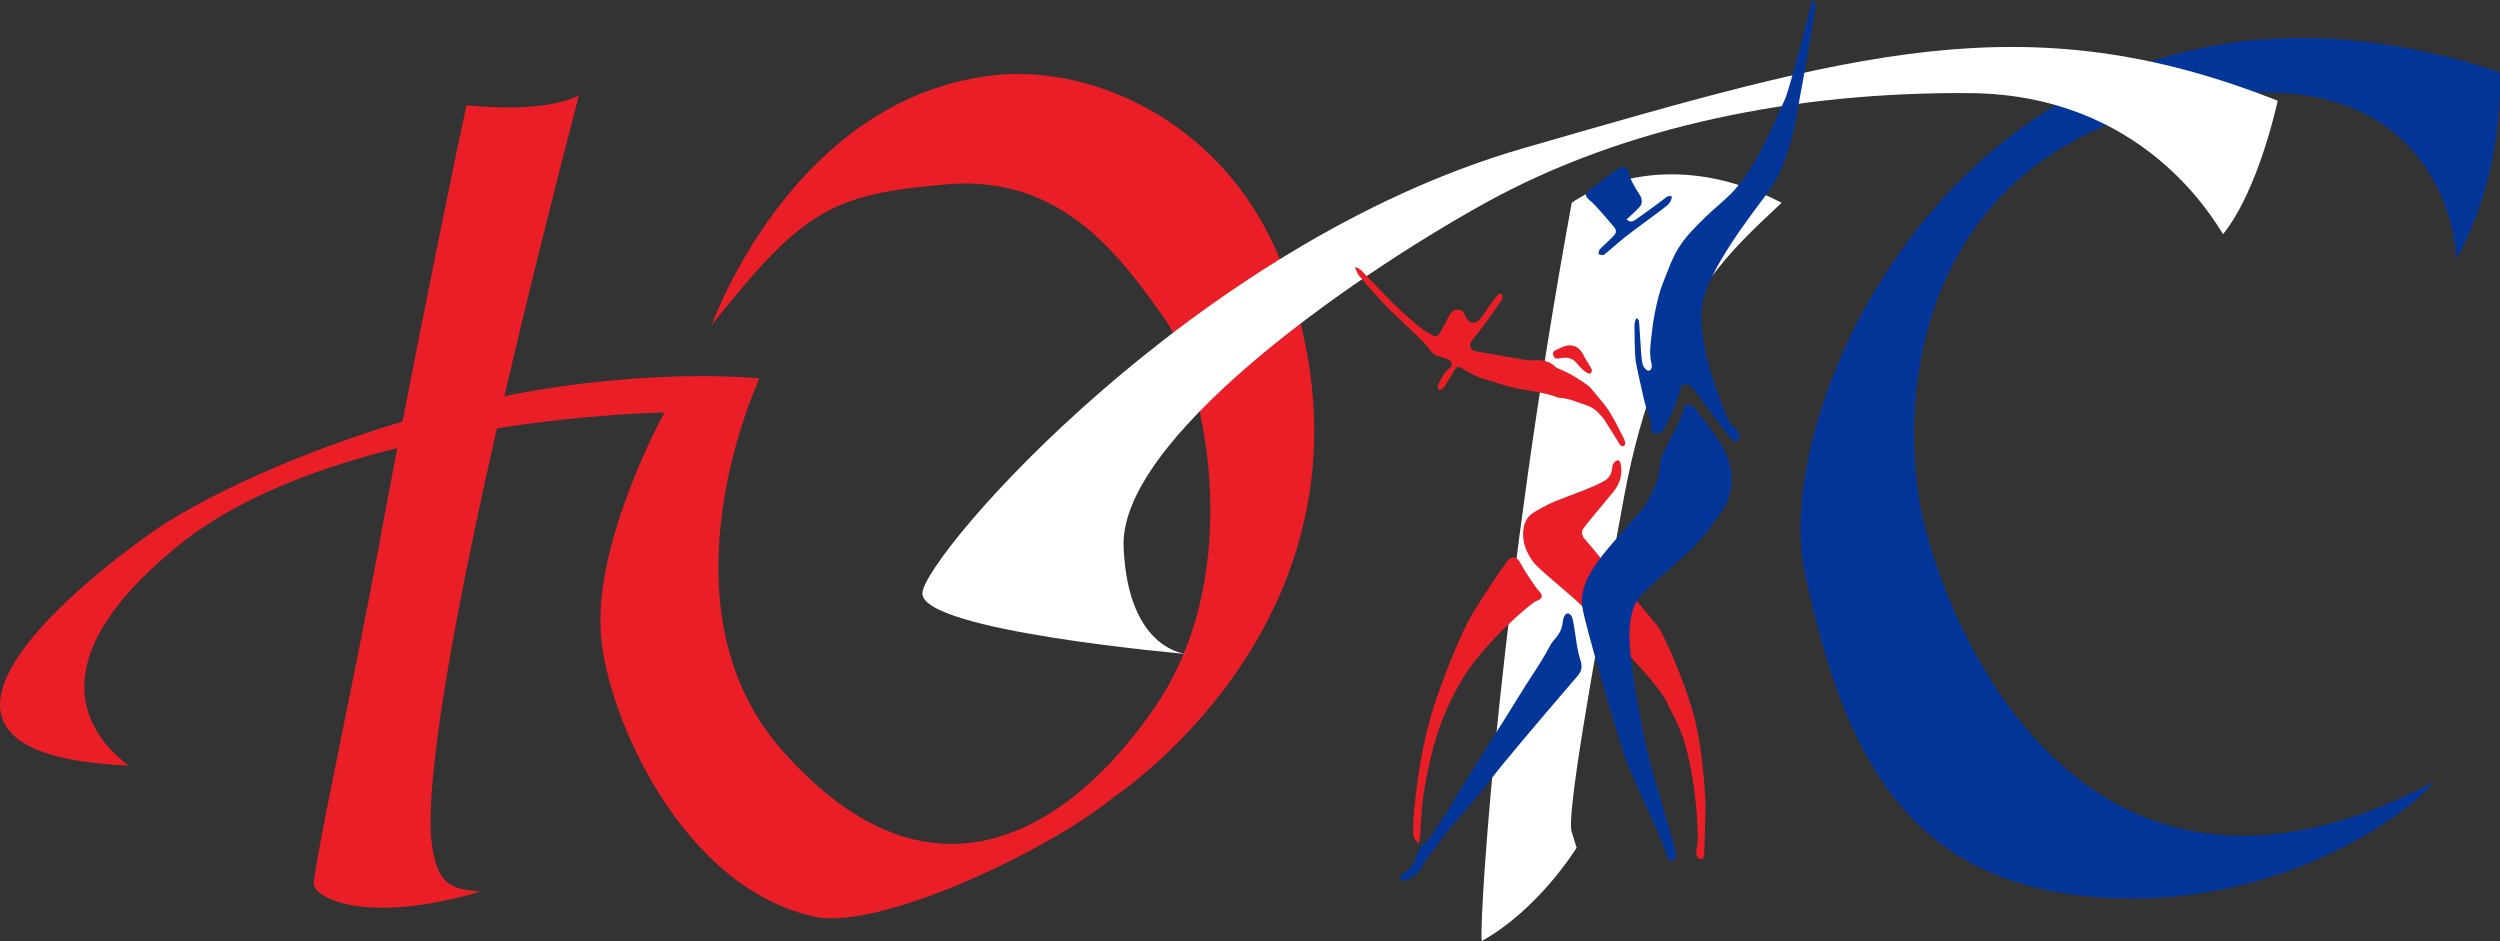 <svg xmlns="http://www.w3.org/2000/svg" width="170" height="64" viewBox="0 0 170 64" fill="none"><rect x="0" y="0" width="170" height="64" fill="#333333" stroke="none"/><g clip-path="url(#clip0)"><path d="M78.796 47.698C73.311 55.957 63.64 62.958 53.14 50.968C44.459 41.071 51.644 25.732 51.644 25.732C51.644 25.732 44.48 24.949 34.566 26.882C34.478 26.897 34.384 26.918 34.297 26.94C35.624 21.218 37.289 14.469 39.365 6.483C39.365 6.483 37.397 7.741 31.729 7.152C31.089 10.005 29.033 20.097 27.369 28.665C20.09 30.843 13.539 33.89 10.089 36.363C5.526 39.633 -9.354 51.306 8.748 52.061C6.861 50.631 1.51 45.678 12.212 37.031C16.148 33.854 21.64 31.799 27.018 30.469C26.567 32.805 26.155 34.976 25.832 36.78C24.255 45.427 21.269 59.112 21.343 60.118C21.424 61.125 25.043 62.886 32.679 60.622C30.556 60.456 29.768 60.118 29.37 57.43C29.067 55.382 29.276 48.956 33.791 29.125C40.194 28.126 45.187 28.047 45.187 28.047C45.187 28.047 40.376 36.708 40.861 43.155C41.279 48.755 46.448 60.535 55.579 62.375C60.304 63.13 71.713 57.588 75.804 54.145C75.804 54.145 95.611 41.164 87.355 18.458C83.716 8.438 74.45 4.42 67.744 5.103C55.317 6.383 49.561 19.033 48.395 22.095C54.616 14.289 56.503 13.197 64.448 12.528C72.401 11.86 76.411 17.811 79.086 21.513C81.769 25.207 84.869 38.311 78.796 47.698Z" fill="#EA1E26"></path><path d="M169.98 4.909C169.98 4.909 170.438 11.551 167.008 17.653C167.122 16.187 165.545 3.048 147.895 7.037C130.218 11.026 129.213 27.062 130.575 34.387C131.936 41.711 141.203 65.97 165.518 53.168C164.029 55.123 154.917 62.081 142.288 60.981C129.658 59.882 125.352 51.314 122.723 38.893C120.095 26.473 135.879 -6.375 169.98 4.909Z" fill="#043699"></path><path d="M154.884 6.85C154.884 6.85 153.61 12.895 151.17 15.921C150.483 14.879 145.698 6.433 133.971 6.332C122.245 6.232 110.512 8.525 100.935 13.836C91.359 19.148 76.107 29.994 76.404 37.189C76.701 44.384 80.805 44.485 80.805 44.485C80.805 44.485 62.528 42.918 62.723 40.316C62.919 37.714 81.196 16.546 103.577 10.084C125.958 3.622 137.779 0.079 154.884 6.85Z" fill="white"></path><path d="M106.879 13.786C106.879 13.786 112.655 9.438 121.153 13.786C117.925 16.87 112.823 20.902 110.444 33.747C108.065 46.591 106.536 55.475 106.873 56.561C107.209 57.646 107.209 57.646 107.209 57.646C107.209 57.646 104.662 61.815 100.753 63.993C100.591 61.822 102.121 39.713 106.879 13.786Z" fill="white"></path><path d="M92.127 18.171C92.45 18.221 92.578 18.394 92.713 18.538C93.421 19.271 94.115 20.011 94.836 20.723C95.382 21.262 95.962 21.758 96.548 22.246C96.797 22.455 97.087 22.613 97.37 22.771C97.633 22.915 97.754 22.893 97.916 22.627C98.132 22.275 98.32 21.901 98.509 21.528C98.644 21.262 98.799 21.053 99.115 21.06C99.338 21.068 99.5 21.147 99.594 21.369C99.608 21.398 99.614 21.42 99.628 21.448C99.877 22.059 100.349 22.117 100.74 21.585C100.982 21.247 101.211 20.902 101.454 20.557C101.582 20.378 101.717 20.198 101.865 20.04C101.919 19.982 102.027 19.982 102.108 19.953C102.135 20.054 102.195 20.162 102.175 20.255C102.162 20.356 102.081 20.457 102.02 20.543C101.643 21.089 101.259 21.635 100.868 22.174C100.625 22.505 100.349 22.814 100.106 23.152C99.864 23.483 99.965 23.813 100.342 23.885C101.495 24.101 102.647 24.295 103.806 24.482C104.069 24.525 104.339 24.475 104.601 24.489C105.019 24.511 105.41 24.59 105.734 24.92C105.862 25.05 106.064 25.093 106.232 25.172C106.495 25.301 106.765 25.423 107.014 25.574C107.338 25.768 107.654 25.977 107.964 26.2C108.113 26.308 108.241 26.466 108.355 26.609C108.733 27.069 109.137 27.508 109.454 28.011C109.831 28.608 110.128 29.262 110.458 29.894C110.465 29.909 110.465 29.923 110.471 29.937C110.505 30.074 110.572 30.232 110.417 30.318C110.242 30.412 110.161 30.254 110.08 30.117C109.757 29.599 109.44 29.075 109.11 28.564C108.995 28.392 108.854 28.241 108.712 28.09C108.47 27.838 108.193 27.652 107.863 27.551C107.257 27.357 106.664 27.069 106.017 27.048C105.976 27.048 105.936 27.033 105.902 27.019C104.959 26.667 103.961 26.581 102.984 26.379C102.337 26.243 101.703 25.991 101.063 25.819C100.477 25.653 99.945 25.373 99.426 25.05C99.142 24.87 99.041 24.913 98.886 25.201C98.671 25.589 98.435 25.962 98.199 26.336C98.159 26.401 98.084 26.458 98.01 26.487C97.882 26.545 97.761 26.458 97.768 26.308C97.768 26.236 97.781 26.157 97.815 26.106C98.031 25.74 98.172 25.316 98.543 25.064C98.799 24.892 98.779 24.618 98.502 24.467C98.293 24.352 98.058 24.28 97.822 24.223C97.538 24.158 97.37 23.986 97.202 23.741C96.993 23.439 96.716 23.181 96.454 22.929C95.935 22.419 95.402 21.93 94.883 21.427C94.519 21.075 94.155 20.715 93.812 20.342C93.32 19.802 92.841 19.249 92.369 18.696C92.289 18.573 92.241 18.401 92.127 18.171Z" fill="#EA1E26"></path><path d="M108.241 25.136C108.254 25.337 108.16 25.445 108.025 25.395C107.883 25.337 107.742 25.244 107.621 25.136C107.472 24.999 107.338 24.841 107.203 24.683C106.926 24.352 106.576 24.288 106.185 24.345C106.118 24.352 106.057 24.374 105.99 24.381C105.808 24.403 105.673 24.345 105.619 24.151C105.558 23.936 105.686 23.849 105.855 23.777C105.99 23.727 106.118 23.648 106.259 23.591C106.886 23.332 107.412 23.562 107.708 24.201C107.823 24.439 107.978 24.654 108.113 24.884C108.166 24.971 108.214 25.071 108.241 25.136Z" fill="#EA1E26"></path><path d="M96.481 57.337C96.13 57.129 96.096 56.841 96.096 56.561C96.11 55.454 96.15 54.958 96.393 53.14C96.635 51.321 96.993 49.689 97.485 48.094C97.977 46.498 99.351 42.99 100.14 41.704C100.928 40.41 102.222 38.498 102.499 38.153C102.795 37.779 103.166 37.844 103.382 38.275C103.624 38.764 104.453 39.986 104.601 40.137C104.952 40.489 104.925 40.705 104.48 40.863C104.062 41.014 100.8 43.86 99.425 46.203C98.051 48.547 97.512 50.365 97.053 52.608C96.588 54.85 96.622 56.288 96.582 56.784C96.568 56.956 96.521 57.114 96.481 57.337Z" fill="#EA1E26"></path><path d="M113.336 47.727C113.983 49.114 114.441 49.639 114.926 52.011C115.411 54.383 115.465 56.849 115.452 57.143C115.438 57.366 115.378 57.589 115.357 57.819C115.344 57.955 115.337 58.114 115.391 58.228C115.432 58.322 115.566 58.408 115.661 58.423C115.795 58.444 115.863 58.308 115.883 58.171C115.89 58.114 116.004 54.994 115.964 54.347C115.903 53.398 115.755 50.947 115.263 48.964C114.778 46.972 113.457 43.774 112.763 42.617L107.681 36.55C107.567 36.363 107.533 36.169 107.641 35.989C107.83 35.666 109.258 34.006 109.717 33.438C110.134 32.913 110.35 32.288 110.215 31.583C110.188 31.44 110.134 31.274 109.979 31.303C109.872 31.325 109.75 31.44 109.696 31.547C109.636 31.663 109.629 31.821 109.609 31.957C109.562 32.252 109.42 32.482 109.177 32.647C108.524 33.093 106.226 33.876 105.68 34.114C105.134 34.351 104.44 34.739 104.19 34.919C103.833 35.177 103.644 35.544 103.59 36.018C103.489 36.859 103.786 37.556 104.237 38.182C104.655 38.764 106.704 40.324 107.614 41.251C108.51 42.178 112.689 46.347 113.336 47.727Z" fill="#EA1E26"></path><path d="M111.732 40.337C112.419 39.691 112.19 39.906 112.419 39.691C113.046 39.123 113.673 38.555 114.306 37.987C114.724 37.613 115.533 37.038 117.042 34.839C118.552 32.639 117.231 30.476 116.928 30.023C116.442 29.297 115.903 28.614 115.378 27.917C115.297 27.809 115.196 27.708 115.088 27.629C114.758 27.392 114.63 27.435 114.488 27.823C114.367 28.154 114.272 28.499 114.117 28.808C113.801 29.462 113.443 30.095 113.127 30.749C113.019 30.972 112.958 31.223 112.911 31.468C112.83 31.87 112.844 32.309 112.702 32.675C112.432 33.351 112.149 34.034 111.698 34.602C111.294 35.105 109.71 36.801 108.921 37.822C108.139 38.842 107.418 40.021 107.594 41.25C107.769 42.479 109.892 49.66 110.478 51.421C111.071 53.175 113.066 57.042 113.288 58.026C113.302 58.098 113.322 58.163 113.349 58.228C113.437 58.458 113.565 58.551 113.733 58.508C113.902 58.465 113.996 58.314 113.956 58.07C113.908 57.789 113.841 57.516 113.767 57.243C113.565 56.539 112.85 54.073 112.385 52.492C111.92 50.911 111.213 47.381 110.903 44.758C110.599 42.142 111.044 40.984 111.732 40.337Z" fill="#043699"></path><path d="M123.236 0C123.478 0.194 123.478 0.381 123.451 0.561C123.303 1.567 122.029 8.798 121.868 9.351C121.524 10.501 121.153 11.644 120.526 12.65C120.068 13.377 116.955 17.1 115.957 19.881C114.96 22.663 117.116 27.465 117.312 28.061C117.453 28.5 117.676 28.881 118.026 29.168C118.195 29.305 118.296 29.484 118.289 29.714C118.276 30.002 118.073 30.117 117.851 29.951C117.757 29.88 117.669 29.786 117.595 29.686C117.116 29.06 116.638 28.435 116.159 27.802C115.863 27.407 115.58 26.997 115.277 26.602C115.162 26.451 115.027 26.3 114.872 26.2C114.603 26.027 114.313 26.149 114.252 26.473C114.057 27.429 113.605 28.262 113.194 29.118C113.079 29.355 112.911 29.491 112.662 29.484C112.426 29.477 112.271 29.355 112.271 29.103C112.277 28.543 112.035 28.061 111.893 27.551C111.765 27.091 111.671 26.616 111.563 26.149C111.469 25.739 111.374 25.323 111.294 24.913C111.24 24.647 111.199 24.381 111.186 24.115C111.159 23.504 111.152 22.893 111.145 22.289C111.139 22.067 111.145 21.844 111.28 21.628C111.462 21.721 111.455 21.894 111.469 22.03C111.516 22.649 111.543 23.274 111.59 23.899C111.61 24.18 111.631 24.467 111.691 24.74C111.725 24.884 111.819 25.028 111.92 25.121C112.096 25.287 112.291 25.2 112.318 24.949C112.325 24.877 112.325 24.805 112.304 24.74C112.109 23.978 112.264 23.209 112.345 22.455C112.426 21.671 112.601 20.895 112.79 20.126C112.945 19.515 113.194 18.969 113.416 18.393C113.605 17.898 113.814 17.409 114.084 16.949C114.603 16.086 115.303 15.418 115.998 14.735C116.645 14.102 117.366 13.57 117.972 12.888C118.788 11.953 119.421 10.897 119.974 9.783C120.466 8.783 120.931 7.763 121.382 6.735C121.76 5.872 123.168 0.208 123.236 0Z" fill="#043699"></path><path d="M110.599 14.93C110.855 15.131 111.024 15.066 111.186 14.958C111.745 14.577 113.053 13.621 113.154 13.528C113.295 13.391 113.45 13.298 113.679 13.341C113.679 13.65 113.518 13.844 113.322 14.009C113.019 14.261 111.105 15.648 110.485 16.137C110.101 16.439 109.144 17.302 109.016 17.345C108.921 17.373 108.8 17.302 108.692 17.273C108.719 17.172 108.719 17.05 108.773 16.971C108.84 16.87 109.575 16.231 109.804 15.943C109.925 15.792 109.899 15.612 109.757 15.44C109.46 15.081 108.463 13.916 108.227 13.729C107.715 13.334 107.715 13.154 108.261 12.78C108.618 12.536 109.676 11.724 109.865 11.594C109.993 11.501 110.141 11.415 110.289 11.379C110.519 11.329 110.687 11.444 110.741 11.688C110.862 12.241 111.152 12.694 111.442 13.154C111.523 13.284 111.61 13.42 111.631 13.564C111.651 13.7 111.637 13.902 111.556 13.995C111.361 14.247 110.721 14.815 110.599 14.93Z" fill="#043699"></path><path d="M107.546 45.276C107.553 45.578 107.439 45.78 107.277 45.959C106.596 46.75 105.916 47.548 105.235 48.346C104.237 49.524 103.24 50.696 102.256 51.889C101.616 52.666 101.016 53.478 100.376 54.254C99.736 55.03 99.062 55.771 98.408 56.54C98.233 56.748 98.084 56.985 97.923 57.208C97.714 57.481 97.491 57.747 97.289 58.028C97.073 58.329 96.851 58.631 96.676 58.962C96.427 59.429 96.042 59.673 95.598 59.853C95.55 59.875 95.49 59.889 95.443 59.882C95.355 59.86 95.24 59.839 95.207 59.774C95.18 59.717 95.234 59.587 95.281 59.523C95.348 59.436 95.443 59.379 95.537 59.321C95.881 59.12 96.103 58.811 96.245 58.43C96.305 58.272 96.373 58.114 96.427 57.956C96.521 57.697 96.629 57.467 96.892 57.352C96.979 57.309 97.06 57.208 97.121 57.122C97.694 56.252 98.314 55.418 98.819 54.505C99.331 53.578 99.945 52.723 100.49 51.817C101.07 50.847 101.683 49.905 102.283 48.957C102.944 47.907 103.577 46.843 104.258 45.816C104.662 45.197 105.053 44.579 105.397 43.918C105.511 43.695 105.686 43.508 105.841 43.321C106.077 43.034 106.226 42.71 106.259 42.329C106.273 42.193 106.306 42.049 106.367 41.92C106.488 41.654 106.697 41.639 106.859 41.891C106.913 41.984 106.947 42.099 106.967 42.207C107.156 43.149 107.196 44.119 107.513 45.032C107.533 45.118 107.533 45.219 107.546 45.276Z" fill="#043699"></path></g><defs><clipPath id="clip0"><rect width="170" height="64" fill="white"></rect></clipPath></defs></svg>